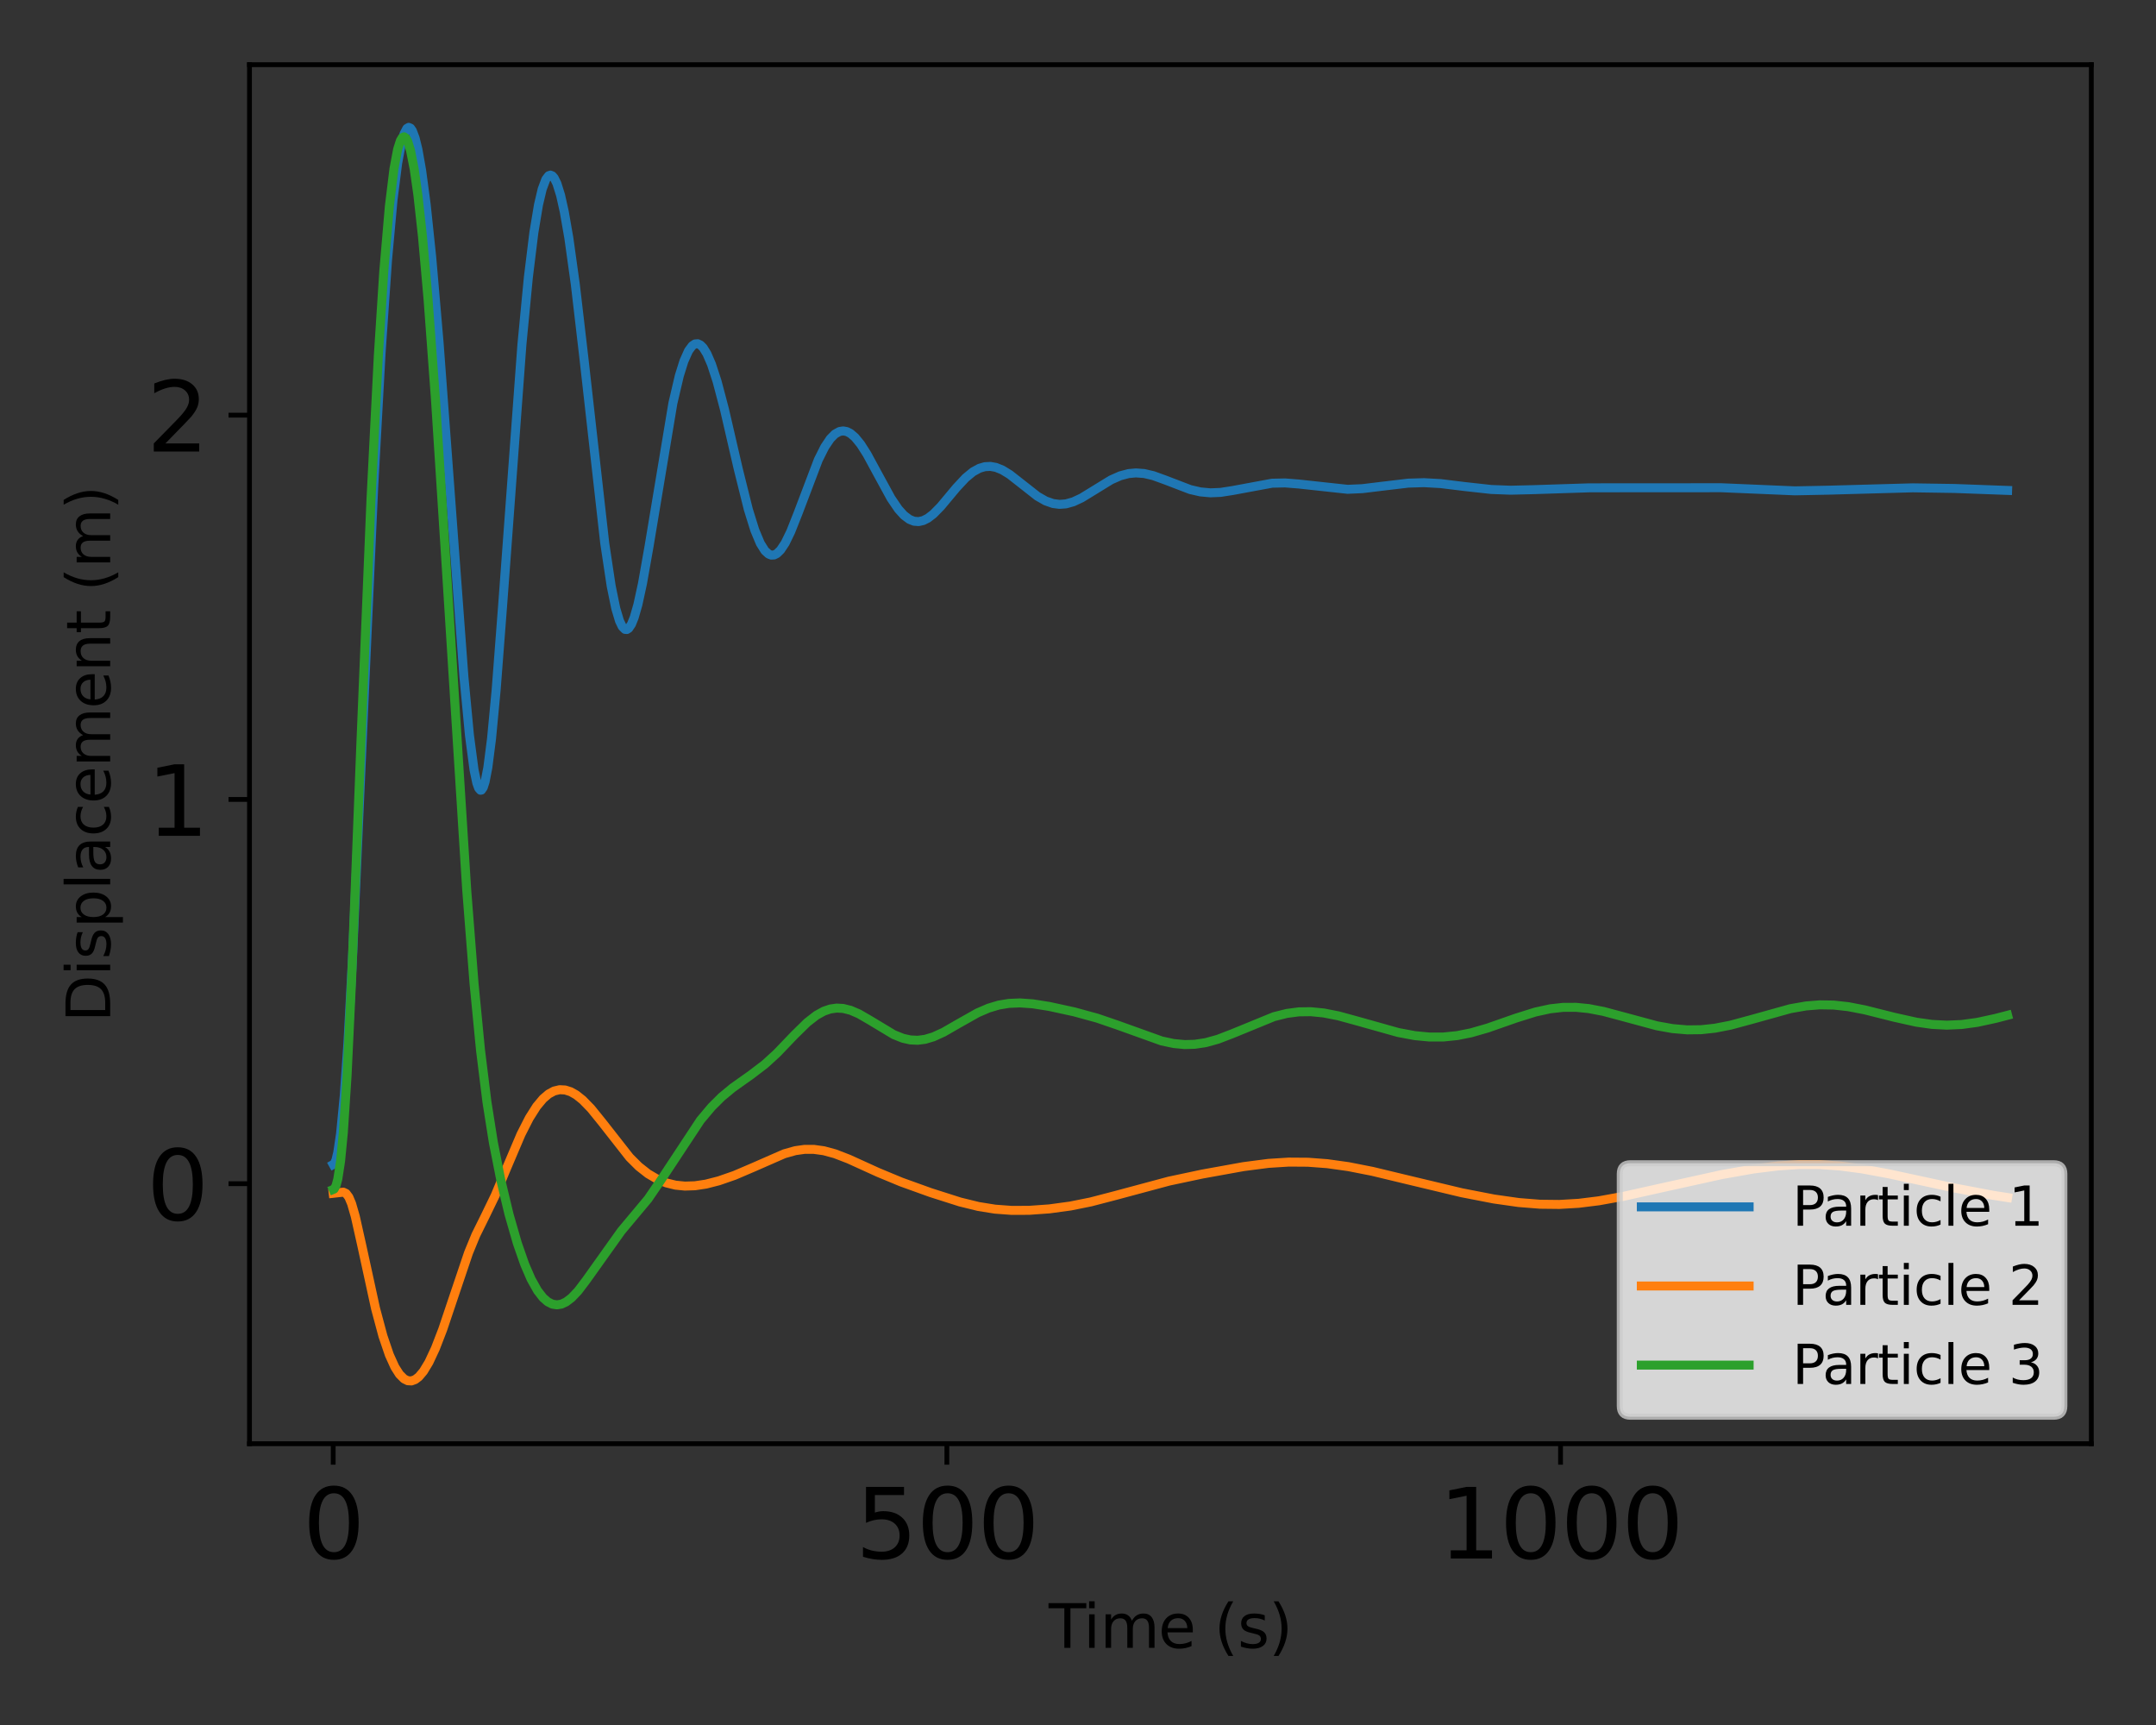 <?xml version="1.0" encoding="utf-8" standalone="no"?>
<!DOCTYPE svg PUBLIC "-//W3C//DTD SVG 1.1//EN"
  "http://www.w3.org/Graphics/SVG/1.1/DTD/svg11.dtd">
<svg xmlns:xlink="http://www.w3.org/1999/xlink" width="360pt" height="288pt" viewBox="0 0 360 288" xmlns="http://www.w3.org/2000/svg" version="1.1">
 <rect x="0" y="0" width="360" height="288" fill="#333333" stroke="none"/>
 <defs>
  <style type="text/css">*{stroke-linejoin: round; stroke-linecap: butt}</style>
 </defs>
 <g id="figure_1">
  <g id="patch_1">
   <path d="M 0 288 
L 360 288 
L 360 0 
L 0 0 
L 0 288 
z
" style="fill: none"/>
  </g>
  <g id="axes_1">
   <g id="patch_2">
    <path d="M 41.658 241.037 
L 349.2 241.037 
L 349.2 10.8 
L 41.658 10.8 
L 41.658 241.037 
z
" style="fill: none"/>
   </g>
   <g id="matplotlib.axis_1">
    <g id="xtick_1">
     <g id="line2d_1">
      <defs>
       <path id="m2dc70e0b5b" d="M 0 0 
L 0 3.5 
" style="stroke: #000000; stroke-width: 0.8"/>
      </defs>
      <g>
       <use xlink:href="#m2dc70e0b5b" x="55.637" y="241.037" style="stroke: #000000; stroke-width: 0.8"/>
      </g>
     </g>
     <g id="text_1">
      <!-- 0 -->
      <g transform="translate(50.547 260.194) scale(0.16 -0.16)">
       <defs>
        <path id="DejaVuSans-30" d="M 2034 4250 
Q 1547 4250 1301 3770 
Q 1056 3291 1056 2328 
Q 1056 1369 1301 889 
Q 1547 409 2034 409 
Q 2525 409 2770 889 
Q 3016 1369 3016 2328 
Q 3016 3291 2770 3770 
Q 2525 4250 2034 4250 
z
M 2034 4750 
Q 2819 4750 3233 4129 
Q 3647 3509 3647 2328 
Q 3647 1150 3233 529 
Q 2819 -91 2034 -91 
Q 1250 -91 836 529 
Q 422 1150 422 2328 
Q 422 3509 836 4129 
Q 1250 4750 2034 4750 
z
" transform="scale(0.016)"/>
       </defs>
       <use xlink:href="#DejaVuSans-30"/>
      </g>
     </g>
    </g>
    <g id="xtick_2">
     <g id="line2d_2">
      <g>
       <use xlink:href="#m2dc70e0b5b" x="158.105" y="241.037" style="stroke: #000000; stroke-width: 0.8"/>
      </g>
     </g>
     <g id="text_2">
      <!-- 500 -->
      <g transform="translate(142.835 260.194) scale(0.16 -0.16)">
       <defs>
        <path id="DejaVuSans-35" d="M 691 4666 
L 3169 4666 
L 3169 4134 
L 1269 4134 
L 1269 2991 
Q 1406 3038 1543 3061 
Q 1681 3084 1819 3084 
Q 2600 3084 3056 2656 
Q 3513 2228 3513 1497 
Q 3513 744 3044 326 
Q 2575 -91 1722 -91 
Q 1428 -91 1123 -41 
Q 819 9 494 109 
L 494 744 
Q 775 591 1075 516 
Q 1375 441 1709 441 
Q 2250 441 2565 725 
Q 2881 1009 2881 1497 
Q 2881 1984 2565 2268 
Q 2250 2553 1709 2553 
Q 1456 2553 1204 2497 
Q 953 2441 691 2322 
L 691 4666 
z
" transform="scale(0.016)"/>
       </defs>
       <use xlink:href="#DejaVuSans-35"/>
       <use xlink:href="#DejaVuSans-30" transform="translate(63.623 0)"/>
       <use xlink:href="#DejaVuSans-30" transform="translate(127.246 0)"/>
      </g>
     </g>
    </g>
    <g id="xtick_3">
     <g id="line2d_3">
      <g>
       <use xlink:href="#m2dc70e0b5b" x="260.573" y="241.037" style="stroke: #000000; stroke-width: 0.8"/>
      </g>
     </g>
     <g id="text_3">
      <!-- 1000 -->
      <g transform="translate(240.213 260.194) scale(0.16 -0.16)">
       <defs>
        <path id="DejaVuSans-31" d="M 794 531 
L 1825 531 
L 1825 4091 
L 703 3866 
L 703 4441 
L 1819 4666 
L 2450 4666 
L 2450 531 
L 3481 531 
L 3481 0 
L 794 0 
L 794 531 
z
" transform="scale(0.016)"/>
       </defs>
       <use xlink:href="#DejaVuSans-31"/>
       <use xlink:href="#DejaVuSans-30" transform="translate(63.623 0)"/>
       <use xlink:href="#DejaVuSans-30" transform="translate(127.246 0)"/>
       <use xlink:href="#DejaVuSans-30" transform="translate(190.869 0)"/>
      </g>
     </g>
    </g>
    <g id="text_4">
     <!-- Time (s) -->
     <g transform="translate(175.1 275.12) scale(0.1 -0.1)">
      <defs>
       <path id="DejaVuSans-54" d="M -19 4666 
L 3928 4666 
L 3928 4134 
L 2272 4134 
L 2272 0 
L 1638 0 
L 1638 4134 
L -19 4134 
L -19 4666 
z
" transform="scale(0.016)"/>
       <path id="DejaVuSans-69" d="M 603 3500 
L 1178 3500 
L 1178 0 
L 603 0 
L 603 3500 
z
M 603 4863 
L 1178 4863 
L 1178 4134 
L 603 4134 
L 603 4863 
z
" transform="scale(0.016)"/>
       <path id="DejaVuSans-6d" d="M 3328 2828 
Q 3544 3216 3844 3400 
Q 4144 3584 4550 3584 
Q 5097 3584 5394 3201 
Q 5691 2819 5691 2113 
L 5691 0 
L 5113 0 
L 5113 2094 
Q 5113 2597 4934 2840 
Q 4756 3084 4391 3084 
Q 3944 3084 3684 2787 
Q 3425 2491 3425 1978 
L 3425 0 
L 2847 0 
L 2847 2094 
Q 2847 2600 2669 2842 
Q 2491 3084 2119 3084 
Q 1678 3084 1418 2786 
Q 1159 2488 1159 1978 
L 1159 0 
L 581 0 
L 581 3500 
L 1159 3500 
L 1159 2956 
Q 1356 3278 1631 3431 
Q 1906 3584 2284 3584 
Q 2666 3584 2933 3390 
Q 3200 3197 3328 2828 
z
" transform="scale(0.016)"/>
       <path id="DejaVuSans-65" d="M 3597 1894 
L 3597 1613 
L 953 1613 
Q 991 1019 1311 708 
Q 1631 397 2203 397 
Q 2534 397 2845 478 
Q 3156 559 3463 722 
L 3463 178 
Q 3153 47 2828 -22 
Q 2503 -91 2169 -91 
Q 1331 -91 842 396 
Q 353 884 353 1716 
Q 353 2575 817 3079 
Q 1281 3584 2069 3584 
Q 2775 3584 3186 3129 
Q 3597 2675 3597 1894 
z
M 3022 2063 
Q 3016 2534 2758 2815 
Q 2500 3097 2075 3097 
Q 1594 3097 1305 2825 
Q 1016 2553 972 2059 
L 3022 2063 
z
" transform="scale(0.016)"/>
       <path id="DejaVuSans-20" transform="scale(0.016)"/>
       <path id="DejaVuSans-28" d="M 1984 4856 
Q 1566 4138 1362 3434 
Q 1159 2731 1159 2009 
Q 1159 1288 1364 580 
Q 1569 -128 1984 -844 
L 1484 -844 
Q 1016 -109 783 600 
Q 550 1309 550 2009 
Q 550 2706 781 3412 
Q 1013 4119 1484 4856 
L 1984 4856 
z
" transform="scale(0.016)"/>
       <path id="DejaVuSans-73" d="M 2834 3397 
L 2834 2853 
Q 2591 2978 2328 3040 
Q 2066 3103 1784 3103 
Q 1356 3103 1142 2972 
Q 928 2841 928 2578 
Q 928 2378 1081 2264 
Q 1234 2150 1697 2047 
L 1894 2003 
Q 2506 1872 2764 1633 
Q 3022 1394 3022 966 
Q 3022 478 2636 193 
Q 2250 -91 1575 -91 
Q 1294 -91 989 -36 
Q 684 19 347 128 
L 347 722 
Q 666 556 975 473 
Q 1284 391 1588 391 
Q 1994 391 2212 530 
Q 2431 669 2431 922 
Q 2431 1156 2273 1281 
Q 2116 1406 1581 1522 
L 1381 1569 
Q 847 1681 609 1914 
Q 372 2147 372 2553 
Q 372 3047 722 3315 
Q 1072 3584 1716 3584 
Q 2034 3584 2315 3537 
Q 2597 3491 2834 3397 
z
" transform="scale(0.016)"/>
       <path id="DejaVuSans-29" d="M 513 4856 
L 1013 4856 
Q 1481 4119 1714 3412 
Q 1947 2706 1947 2009 
Q 1947 1309 1714 600 
Q 1481 -109 1013 -844 
L 513 -844 
Q 928 -128 1133 580 
Q 1338 1288 1338 2009 
Q 1338 2731 1133 3434 
Q 928 4138 513 4856 
z
" transform="scale(0.016)"/>
      </defs>
      <use xlink:href="#DejaVuSans-54"/>
      <use xlink:href="#DejaVuSans-69" transform="translate(57.959 0)"/>
      <use xlink:href="#DejaVuSans-6d" transform="translate(85.742 0)"/>
      <use xlink:href="#DejaVuSans-65" transform="translate(183.154 0)"/>
      <use xlink:href="#DejaVuSans-20" transform="translate(244.678 0)"/>
      <use xlink:href="#DejaVuSans-28" transform="translate(276.465 0)"/>
      <use xlink:href="#DejaVuSans-73" transform="translate(315.479 0)"/>
      <use xlink:href="#DejaVuSans-29" transform="translate(367.578 0)"/>
     </g>
    </g>
   </g>
   <g id="matplotlib.axis_2">
    <g id="ytick_1">
     <g id="line2d_4">
      <defs>
       <path id="m5670179052" d="M 0 0 
L -3.5 0 
" style="stroke: #000000; stroke-width: 0.8"/>
      </defs>
      <g>
       <use xlink:href="#m5670179052" x="41.658" y="197.626" style="stroke: #000000; stroke-width: 0.8"/>
      </g>
     </g>
     <g id="text_5">
      <!-- 0 -->
      <g transform="translate(24.478 203.704) scale(0.16 -0.16)">
       <use xlink:href="#DejaVuSans-30"/>
      </g>
     </g>
    </g>
    <g id="ytick_2">
     <g id="line2d_5">
      <g>
       <use xlink:href="#m5670179052" x="41.658" y="133.469" style="stroke: #000000; stroke-width: 0.8"/>
      </g>
     </g>
     <g id="text_6">
      <!-- 1 -->
      <g transform="translate(24.478 139.548) scale(0.16 -0.16)">
       <use xlink:href="#DejaVuSans-31"/>
      </g>
     </g>
    </g>
    <g id="ytick_3">
     <g id="line2d_6">
      <g>
       <use xlink:href="#m5670179052" x="41.658" y="69.313" style="stroke: #000000; stroke-width: 0.8"/>
      </g>
     </g>
     <g id="text_7">
      <!-- 2 -->
      <g transform="translate(24.478 75.392) scale(0.16 -0.16)">
       <defs>
        <path id="DejaVuSans-32" d="M 1228 531 
L 3431 531 
L 3431 0 
L 469 0 
L 469 531 
Q 828 903 1448 1529 
Q 2069 2156 2228 2338 
Q 2531 2678 2651 2914 
Q 2772 3150 2772 3378 
Q 2772 3750 2511 3984 
Q 2250 4219 1831 4219 
Q 1534 4219 1204 4116 
Q 875 4013 500 3803 
L 500 4441 
Q 881 4594 1212 4672 
Q 1544 4750 1819 4750 
Q 2544 4750 2975 4387 
Q 3406 4025 3406 3419 
Q 3406 3131 3298 2873 
Q 3191 2616 2906 2266 
Q 2828 2175 2409 1742 
Q 1991 1309 1228 531 
z
" transform="scale(0.016)"/>
       </defs>
       <use xlink:href="#DejaVuSans-32"/>
      </g>
     </g>
    </g>
    <g id="text_8">
     <!-- Displacement (m) -->
     <g transform="translate(18.398 170.652) rotate(-90) scale(0.1 -0.1)">
      <defs>
       <path id="DejaVuSans-44" d="M 1259 4147 
L 1259 519 
L 2022 519 
Q 2988 519 3436 956 
Q 3884 1394 3884 2338 
Q 3884 3275 3436 3711 
Q 2988 4147 2022 4147 
L 1259 4147 
z
M 628 4666 
L 1925 4666 
Q 3281 4666 3915 4102 
Q 4550 3538 4550 2338 
Q 4550 1131 3912 565 
Q 3275 0 1925 0 
L 628 0 
L 628 4666 
z
" transform="scale(0.016)"/>
       <path id="DejaVuSans-70" d="M 1159 525 
L 1159 -1331 
L 581 -1331 
L 581 3500 
L 1159 3500 
L 1159 2969 
Q 1341 3281 1617 3432 
Q 1894 3584 2278 3584 
Q 2916 3584 3314 3078 
Q 3713 2572 3713 1747 
Q 3713 922 3314 415 
Q 2916 -91 2278 -91 
Q 1894 -91 1617 61 
Q 1341 213 1159 525 
z
M 3116 1747 
Q 3116 2381 2855 2742 
Q 2594 3103 2138 3103 
Q 1681 3103 1420 2742 
Q 1159 2381 1159 1747 
Q 1159 1113 1420 752 
Q 1681 391 2138 391 
Q 2594 391 2855 752 
Q 3116 1113 3116 1747 
z
" transform="scale(0.016)"/>
       <path id="DejaVuSans-6c" d="M 603 4863 
L 1178 4863 
L 1178 0 
L 603 0 
L 603 4863 
z
" transform="scale(0.016)"/>
       <path id="DejaVuSans-61" d="M 2194 1759 
Q 1497 1759 1228 1600 
Q 959 1441 959 1056 
Q 959 750 1161 570 
Q 1363 391 1709 391 
Q 2188 391 2477 730 
Q 2766 1069 2766 1631 
L 2766 1759 
L 2194 1759 
z
M 3341 1997 
L 3341 0 
L 2766 0 
L 2766 531 
Q 2569 213 2275 61 
Q 1981 -91 1556 -91 
Q 1019 -91 701 211 
Q 384 513 384 1019 
Q 384 1609 779 1909 
Q 1175 2209 1959 2209 
L 2766 2209 
L 2766 2266 
Q 2766 2663 2505 2880 
Q 2244 3097 1772 3097 
Q 1472 3097 1187 3025 
Q 903 2953 641 2809 
L 641 3341 
Q 956 3463 1253 3523 
Q 1550 3584 1831 3584 
Q 2591 3584 2966 3190 
Q 3341 2797 3341 1997 
z
" transform="scale(0.016)"/>
       <path id="DejaVuSans-63" d="M 3122 3366 
L 3122 2828 
Q 2878 2963 2633 3030 
Q 2388 3097 2138 3097 
Q 1578 3097 1268 2742 
Q 959 2388 959 1747 
Q 959 1106 1268 751 
Q 1578 397 2138 397 
Q 2388 397 2633 464 
Q 2878 531 3122 666 
L 3122 134 
Q 2881 22 2623 -34 
Q 2366 -91 2075 -91 
Q 1284 -91 818 406 
Q 353 903 353 1747 
Q 353 2603 823 3093 
Q 1294 3584 2113 3584 
Q 2378 3584 2631 3529 
Q 2884 3475 3122 3366 
z
" transform="scale(0.016)"/>
       <path id="DejaVuSans-6e" d="M 3513 2113 
L 3513 0 
L 2938 0 
L 2938 2094 
Q 2938 2591 2744 2837 
Q 2550 3084 2163 3084 
Q 1697 3084 1428 2787 
Q 1159 2491 1159 1978 
L 1159 0 
L 581 0 
L 581 3500 
L 1159 3500 
L 1159 2956 
Q 1366 3272 1645 3428 
Q 1925 3584 2291 3584 
Q 2894 3584 3203 3211 
Q 3513 2838 3513 2113 
z
" transform="scale(0.016)"/>
       <path id="DejaVuSans-74" d="M 1172 4494 
L 1172 3500 
L 2356 3500 
L 2356 3053 
L 1172 3053 
L 1172 1153 
Q 1172 725 1289 603 
Q 1406 481 1766 481 
L 2356 481 
L 2356 0 
L 1766 0 
Q 1100 0 847 248 
Q 594 497 594 1153 
L 594 3053 
L 172 3053 
L 172 3500 
L 594 3500 
L 594 4494 
L 1172 4494 
z
" transform="scale(0.016)"/>
      </defs>
      <use xlink:href="#DejaVuSans-44"/>
      <use xlink:href="#DejaVuSans-69" transform="translate(77.002 0)"/>
      <use xlink:href="#DejaVuSans-73" transform="translate(104.785 0)"/>
      <use xlink:href="#DejaVuSans-70" transform="translate(156.885 0)"/>
      <use xlink:href="#DejaVuSans-6c" transform="translate(220.361 0)"/>
      <use xlink:href="#DejaVuSans-61" transform="translate(248.145 0)"/>
      <use xlink:href="#DejaVuSans-63" transform="translate(309.424 0)"/>
      <use xlink:href="#DejaVuSans-65" transform="translate(364.404 0)"/>
      <use xlink:href="#DejaVuSans-6d" transform="translate(425.928 0)"/>
      <use xlink:href="#DejaVuSans-65" transform="translate(523.34 0)"/>
      <use xlink:href="#DejaVuSans-6e" transform="translate(584.863 0)"/>
      <use xlink:href="#DejaVuSans-74" transform="translate(648.242 0)"/>
      <use xlink:href="#DejaVuSans-20" transform="translate(687.451 0)"/>
      <use xlink:href="#DejaVuSans-28" transform="translate(719.238 0)"/>
      <use xlink:href="#DejaVuSans-6d" transform="translate(758.252 0)"/>
      <use xlink:href="#DejaVuSans-29" transform="translate(855.664 0)"/>
     </g>
    </g>
   </g>
   <g id="line2d_7">
    <path d="M 55.637 194.418 
L 55.791 194.333 
L 56.098 193.669 
L 56.406 192.37 
L 56.867 189.261 
L 57.482 182.947 
L 58.097 174.13 
L 58.865 159.889 
L 60.248 128.919 
L 62.4 81.311 
L 63.63 58.977 
L 64.706 43.442 
L 65.628 33.354 
L 66.396 27.281 
L 67.011 23.95 
L 67.472 22.33 
L 67.933 21.45 
L 68.241 21.265 
L 68.548 21.396 
L 68.856 21.836 
L 69.317 23.058 
L 69.778 24.931 
L 70.393 28.389 
L 71.161 34.141 
L 72.083 42.904 
L 73.313 57.173 
L 75.004 79.931 
L 77.463 113 
L 78.385 122.735 
L 79.154 128.538 
L 79.615 130.732 
L 79.922 131.589 
L 80.23 131.936 
L 80.383 131.913 
L 80.691 131.474 
L 80.998 130.514 
L 81.459 128.129 
L 82.074 123.334 
L 82.843 115.206 
L 83.918 101.193 
L 87.146 57.54 
L 88.222 46.321 
L 89.144 38.827 
L 89.913 34.202 
L 90.528 31.59 
L 91.142 29.948 
L 91.604 29.344 
L 91.911 29.235 
L 92.218 29.355 
L 92.526 29.7 
L 92.987 30.627 
L 93.602 32.591 
L 94.216 35.332 
L 94.985 39.742 
L 96.061 47.468 
L 97.444 59.31 
L 100.979 90.713 
L 102.055 97.853 
L 102.824 101.6 
L 103.439 103.658 
L 103.9 104.621 
L 104.361 105.078 
L 104.668 105.102 
L 104.976 104.908 
L 105.437 104.221 
L 105.898 103.085 
L 106.513 100.942 
L 107.281 97.411 
L 108.357 91.321 
L 112.353 67.33 
L 113.429 62.741 
L 114.198 60.285 
L 114.966 58.566 
L 115.581 57.734 
L 116.042 57.426 
L 116.503 57.385 
L 116.964 57.602 
L 117.425 58.069 
L 118.04 59.06 
L 118.809 60.84 
L 119.731 63.663 
L 120.961 68.317 
L 123.266 78.286 
L 124.957 85.065 
L 126.033 88.516 
L 126.955 90.719 
L 127.723 91.945 
L 128.338 92.507 
L 128.799 92.683 
L 129.26 92.653 
L 129.722 92.424 
L 130.336 91.83 
L 131.105 90.671 
L 132.027 88.779 
L 133.257 85.677 
L 136.638 76.77 
L 137.714 74.626 
L 138.636 73.254 
L 139.405 72.475 
L 140.173 72.041 
L 140.788 71.941 
L 141.403 72.056 
L 142.018 72.374 
L 142.786 73.035 
L 143.708 74.167 
L 144.784 75.855 
L 146.475 78.976 
L 148.781 83.2 
L 150.01 85.008 
L 150.932 86.03 
L 151.855 86.719 
L 152.623 87.024 
L 153.392 87.083 
L 154.16 86.909 
L 154.929 86.522 
L 155.851 85.815 
L 157.08 84.564 
L 159.693 81.437 
L 161.23 79.788 
L 162.46 78.776 
L 163.536 78.183 
L 164.458 77.915 
L 165.38 77.869 
L 166.303 78.036 
L 167.378 78.473 
L 168.608 79.229 
L 170.453 80.675 
L 173.219 82.847 
L 174.602 83.637 
L 175.832 84.067 
L 176.908 84.207 
L 177.984 84.126 
L 179.214 83.782 
L 180.597 83.136 
L 182.595 81.911 
L 185.515 80.118 
L 187.052 79.438 
L 188.436 79.07 
L 189.665 78.956 
L 191.049 79.059 
L 192.586 79.419 
L 194.584 80.145 
L 198.734 81.734 
L 200.424 82.124 
L 202.115 82.281 
L 203.806 82.21 
L 205.804 81.899 
L 212.413 80.675 
L 214.565 80.629 
L 216.87 80.811 
L 225.017 81.694 
L 227.476 81.584 
L 230.704 81.192 
L 235.161 80.662 
L 237.774 80.584 
L 240.541 80.738 
L 244.537 81.228 
L 248.994 81.72 
L 252.222 81.843 
L 256.064 81.751 
L 265.44 81.444 
L 287.42 81.43 
L 299.716 81.95 
L 305.249 81.839 
L 319.39 81.447 
L 326.306 81.551 
L 335.221 81.88 
L 335.221 81.88 
" clip-path="url(#p99e8d76ac0)" style="fill: none; stroke: #1f77b4; stroke-width: 1.5; stroke-linecap: square"/>
   </g>
   <g id="line2d_8">
    <path d="M 55.637 199.23 
L 56.56 199.125 
L 57.328 199.041 
L 57.789 199.258 
L 58.25 199.875 
L 58.711 200.97 
L 59.326 203.1 
L 60.402 207.907 
L 62.708 218.47 
L 63.937 223.052 
L 65.013 226.212 
L 65.935 228.244 
L 66.704 229.45 
L 67.472 230.217 
L 68.087 230.52 
L 68.702 230.556 
L 69.317 230.334 
L 69.932 229.866 
L 70.7 228.958 
L 71.622 227.433 
L 72.698 225.131 
L 73.928 221.944 
L 75.772 216.458 
L 78.231 209.17 
L 79.461 206.181 
L 80.998 203.077 
L 82.689 199.584 
L 84.687 194.805 
L 86.992 189.388 
L 88.376 186.666 
L 89.605 184.726 
L 90.681 183.439 
L 91.604 182.65 
L 92.526 182.151 
L 93.448 181.932 
L 94.37 181.98 
L 95.292 182.275 
L 96.215 182.795 
L 97.29 183.65 
L 98.674 185.069 
L 100.518 187.347 
L 105.129 193.228 
L 106.666 194.758 
L 108.203 195.967 
L 109.74 196.87 
L 111.277 197.496 
L 112.814 197.871 
L 114.351 198.025 
L 116.042 197.97 
L 117.887 197.692 
L 120.038 197.141 
L 122.651 196.233 
L 125.725 194.919 
L 130.951 192.631 
L 132.796 192.112 
L 134.333 191.895 
L 135.87 191.891 
L 137.56 192.125 
L 139.405 192.625 
L 141.71 193.512 
L 146.629 195.748 
L 150.471 197.342 
L 155.39 199.113 
L 160.308 200.68 
L 163.382 201.433 
L 166.149 201.876 
L 168.916 202.082 
L 171.836 202.072 
L 175.217 201.831 
L 178.752 201.35 
L 182.134 200.669 
L 186.284 199.588 
L 195.199 197.195 
L 200.732 196.021 
L 207.648 194.771 
L 211.798 194.233 
L 215.18 194.019 
L 218.407 194.042 
L 221.635 194.285 
L 225.17 194.78 
L 229.167 195.567 
L 235.007 196.973 
L 244.076 199.139 
L 249.455 200.183 
L 253.605 200.772 
L 257.14 201.053 
L 260.368 201.089 
L 263.596 200.901 
L 266.977 200.481 
L 271.127 199.729 
L 277.429 198.324 
L 287.42 196.12 
L 292.799 195.168 
L 296.949 194.651 
L 300.484 194.426 
L 303.866 194.433 
L 307.247 194.667 
L 310.936 195.155 
L 315.393 195.98 
L 326.306 198.331 
L 332.762 199.557 
L 335.221 199.94 
L 335.221 199.94 
" clip-path="url(#p99e8d76ac0)" style="fill: none; stroke: #ff7f0e; stroke-width: 1.5; stroke-linecap: square"/>
   </g>
   <g id="line2d_9">
    <path d="M 55.637 198.588 
L 55.791 198.523 
L 56.098 197.984 
L 56.406 196.849 
L 56.867 193.867 
L 57.328 189.116 
L 57.943 179.742 
L 58.711 163.583 
L 60.248 124.356 
L 61.939 83.514 
L 63.169 59.424 
L 64.091 45.192 
L 65.013 34.445 
L 65.782 28.184 
L 66.396 24.922 
L 66.858 23.474 
L 67.165 22.974 
L 67.472 22.838 
L 67.78 23.059 
L 68.087 23.629 
L 68.548 25.117 
L 69.163 28.232 
L 69.778 32.557 
L 70.546 39.519 
L 71.469 49.881 
L 72.698 66.466 
L 74.389 92.721 
L 77.924 148.493 
L 79.154 164.199 
L 80.23 175.284 
L 81.305 183.964 
L 82.381 190.75 
L 83.611 196.97 
L 84.994 202.739 
L 86.378 207.55 
L 87.607 211.074 
L 88.683 213.562 
L 89.759 215.48 
L 90.681 216.667 
L 91.45 217.339 
L 92.218 217.731 
L 92.987 217.855 
L 93.755 217.729 
L 94.524 217.371 
L 95.446 216.67 
L 96.522 215.537 
L 97.905 213.712 
L 103.746 205.515 
L 108.203 200.184 
L 110.201 197.265 
L 116.964 187.019 
L 118.809 184.823 
L 120.499 183.14 
L 122.344 181.614 
L 125.418 179.434 
L 127.723 177.677 
L 129.722 175.851 
L 132.642 172.804 
L 134.794 170.695 
L 136.331 169.505 
L 137.56 168.825 
L 138.636 168.457 
L 139.712 168.306 
L 140.788 168.367 
L 142.018 168.672 
L 143.401 169.264 
L 145.245 170.332 
L 149.242 172.74 
L 150.779 173.352 
L 152.008 173.623 
L 153.238 173.68 
L 154.468 173.521 
L 155.851 173.109 
L 157.542 172.339 
L 160.001 170.925 
L 163.229 169.106 
L 165.073 168.31 
L 166.764 167.804 
L 168.454 167.522 
L 170.299 167.444 
L 172.451 167.595 
L 175.217 168.033 
L 179.367 168.937 
L 183.21 169.989 
L 186.591 171.147 
L 193.969 173.794 
L 195.967 174.222 
L 197.811 174.398 
L 199.502 174.351 
L 201.347 174.069 
L 203.345 173.516 
L 205.804 172.571 
L 212.721 169.738 
L 214.872 169.198 
L 216.87 168.936 
L 218.869 168.909 
L 221.02 169.12 
L 223.48 169.603 
L 226.861 170.53 
L 233.47 172.386 
L 236.237 172.904 
L 238.696 173.14 
L 241.002 173.135 
L 243.307 172.899 
L 245.613 172.441 
L 248.379 171.646 
L 253.144 169.978 
L 256.372 168.966 
L 258.831 168.429 
L 260.983 168.187 
L 263.135 168.177 
L 265.287 168.391 
L 267.746 168.865 
L 271.127 169.769 
L 276.66 171.264 
L 279.273 171.732 
L 281.733 171.943 
L 284.038 171.914 
L 286.344 171.668 
L 288.957 171.159 
L 292.338 170.246 
L 298.947 168.407 
L 301.56 167.95 
L 303.866 167.764 
L 306.171 167.8 
L 308.63 168.072 
L 311.397 168.608 
L 316.316 169.845 
L 320.004 170.665 
L 322.617 171.032 
L 325.077 171.157 
L 327.536 171.049 
L 330.149 170.694 
L 333.223 170.027 
L 335.221 169.508 
L 335.221 169.508 
" clip-path="url(#p99e8d76ac0)" style="fill: none; stroke: #2ca02c; stroke-width: 1.5; stroke-linecap: square"/>
   </g>
   <g id="patch_3">
    <path d="M 41.658 241.037 
L 41.658 10.8 
" style="fill: none; stroke: #000000; stroke-width: 0.8; stroke-linejoin: miter; stroke-linecap: square"/>
   </g>
   <g id="patch_4">
    <path d="M 349.2 241.037 
L 349.2 10.8 
" style="fill: none; stroke: #000000; stroke-width: 0.8; stroke-linejoin: miter; stroke-linecap: square"/>
   </g>
   <g id="patch_5">
    <path d="M 41.658 241.037 
L 349.2 241.037 
" style="fill: none; stroke: #000000; stroke-width: 0.8; stroke-linejoin: miter; stroke-linecap: square"/>
   </g>
   <g id="patch_6">
    <path d="M 41.658 10.8 
L 349.2 10.8 
" style="fill: none; stroke: #000000; stroke-width: 0.8; stroke-linejoin: miter; stroke-linecap: square"/>
   </g>
   <g id="legend_1">
    <g id="patch_7">
     <path d="M 272.261 236.537 
L 342.9 236.537 
Q 344.7 236.537 344.7 234.737 
L 344.7 196.006 
Q 344.7 194.206 342.9 194.206 
L 272.261 194.206 
Q 270.461 194.206 270.461 196.006 
L 270.461 234.737 
Q 270.461 236.537 272.261 236.537 
z
" style="fill: #ffffff; opacity: 0.8; stroke: #cccccc; stroke-linejoin: miter"/>
    </g>
    <g id="line2d_10">
     <path d="M 274.061 201.495 
L 283.061 201.495 
L 292.061 201.495 
" style="fill: none; stroke: #1f77b4; stroke-width: 1.5; stroke-linecap: square"/>
    </g>
    <g id="text_9">
     <!-- Particle 1 -->
     <g transform="translate(299.261 204.645) scale(0.09 -0.09)">
      <defs>
       <path id="DejaVuSans-50" d="M 1259 4147 
L 1259 2394 
L 2053 2394 
Q 2494 2394 2734 2622 
Q 2975 2850 2975 3272 
Q 2975 3691 2734 3919 
Q 2494 4147 2053 4147 
L 1259 4147 
z
M 628 4666 
L 2053 4666 
Q 2838 4666 3239 4311 
Q 3641 3956 3641 3272 
Q 3641 2581 3239 2228 
Q 2838 1875 2053 1875 
L 1259 1875 
L 1259 0 
L 628 0 
L 628 4666 
z
" transform="scale(0.016)"/>
       <path id="DejaVuSans-72" d="M 2631 2963 
Q 2534 3019 2420 3045 
Q 2306 3072 2169 3072 
Q 1681 3072 1420 2755 
Q 1159 2438 1159 1844 
L 1159 0 
L 581 0 
L 581 3500 
L 1159 3500 
L 1159 2956 
Q 1341 3275 1631 3429 
Q 1922 3584 2338 3584 
Q 2397 3584 2469 3576 
Q 2541 3569 2628 3553 
L 2631 2963 
z
" transform="scale(0.016)"/>
      </defs>
      <use xlink:href="#DejaVuSans-50"/>
      <use xlink:href="#DejaVuSans-61" transform="translate(55.803 0)"/>
      <use xlink:href="#DejaVuSans-72" transform="translate(117.082 0)"/>
      <use xlink:href="#DejaVuSans-74" transform="translate(158.195 0)"/>
      <use xlink:href="#DejaVuSans-69" transform="translate(197.404 0)"/>
      <use xlink:href="#DejaVuSans-63" transform="translate(225.188 0)"/>
      <use xlink:href="#DejaVuSans-6c" transform="translate(280.168 0)"/>
      <use xlink:href="#DejaVuSans-65" transform="translate(307.951 0)"/>
      <use xlink:href="#DejaVuSans-20" transform="translate(369.475 0)"/>
      <use xlink:href="#DejaVuSans-31" transform="translate(401.262 0)"/>
     </g>
    </g>
    <g id="line2d_11">
     <path d="M 274.061 214.705 
L 283.061 214.705 
L 292.061 214.705 
" style="fill: none; stroke: #ff7f0e; stroke-width: 1.5; stroke-linecap: square"/>
    </g>
    <g id="text_10">
     <!-- Particle 2 -->
     <g transform="translate(299.261 217.855) scale(0.09 -0.09)">
      <use xlink:href="#DejaVuSans-50"/>
      <use xlink:href="#DejaVuSans-61" transform="translate(55.803 0)"/>
      <use xlink:href="#DejaVuSans-72" transform="translate(117.082 0)"/>
      <use xlink:href="#DejaVuSans-74" transform="translate(158.195 0)"/>
      <use xlink:href="#DejaVuSans-69" transform="translate(197.404 0)"/>
      <use xlink:href="#DejaVuSans-63" transform="translate(225.188 0)"/>
      <use xlink:href="#DejaVuSans-6c" transform="translate(280.168 0)"/>
      <use xlink:href="#DejaVuSans-65" transform="translate(307.951 0)"/>
      <use xlink:href="#DejaVuSans-20" transform="translate(369.475 0)"/>
      <use xlink:href="#DejaVuSans-32" transform="translate(401.262 0)"/>
     </g>
    </g>
    <g id="line2d_12">
     <path d="M 274.061 227.915 
L 283.061 227.915 
L 292.061 227.915 
" style="fill: none; stroke: #2ca02c; stroke-width: 1.5; stroke-linecap: square"/>
    </g>
    <g id="text_11">
     <!-- Particle 3 -->
     <g transform="translate(299.261 231.065) scale(0.09 -0.09)">
      <defs>
       <path id="DejaVuSans-33" d="M 2597 2516 
Q 3050 2419 3304 2112 
Q 3559 1806 3559 1356 
Q 3559 666 3084 287 
Q 2609 -91 1734 -91 
Q 1441 -91 1130 -33 
Q 819 25 488 141 
L 488 750 
Q 750 597 1062 519 
Q 1375 441 1716 441 
Q 2309 441 2620 675 
Q 2931 909 2931 1356 
Q 2931 1769 2642 2001 
Q 2353 2234 1838 2234 
L 1294 2234 
L 1294 2753 
L 1863 2753 
Q 2328 2753 2575 2939 
Q 2822 3125 2822 3475 
Q 2822 3834 2567 4026 
Q 2313 4219 1838 4219 
Q 1578 4219 1281 4162 
Q 984 4106 628 3988 
L 628 4550 
Q 988 4650 1302 4700 
Q 1616 4750 1894 4750 
Q 2613 4750 3031 4423 
Q 3450 4097 3450 3541 
Q 3450 3153 3228 2886 
Q 3006 2619 2597 2516 
z
" transform="scale(0.016)"/>
      </defs>
      <use xlink:href="#DejaVuSans-50"/>
      <use xlink:href="#DejaVuSans-61" transform="translate(55.803 0)"/>
      <use xlink:href="#DejaVuSans-72" transform="translate(117.082 0)"/>
      <use xlink:href="#DejaVuSans-74" transform="translate(158.195 0)"/>
      <use xlink:href="#DejaVuSans-69" transform="translate(197.404 0)"/>
      <use xlink:href="#DejaVuSans-63" transform="translate(225.188 0)"/>
      <use xlink:href="#DejaVuSans-6c" transform="translate(280.168 0)"/>
      <use xlink:href="#DejaVuSans-65" transform="translate(307.951 0)"/>
      <use xlink:href="#DejaVuSans-20" transform="translate(369.475 0)"/>
      <use xlink:href="#DejaVuSans-33" transform="translate(401.262 0)"/>
     </g>
    </g>
   </g>
  </g>
 </g>
 <defs>
  <clipPath id="p99e8d76ac0">
   <rect x="41.658" y="10.8" width="307.542" height="230.237"/>
  </clipPath>
 </defs>
</svg>
